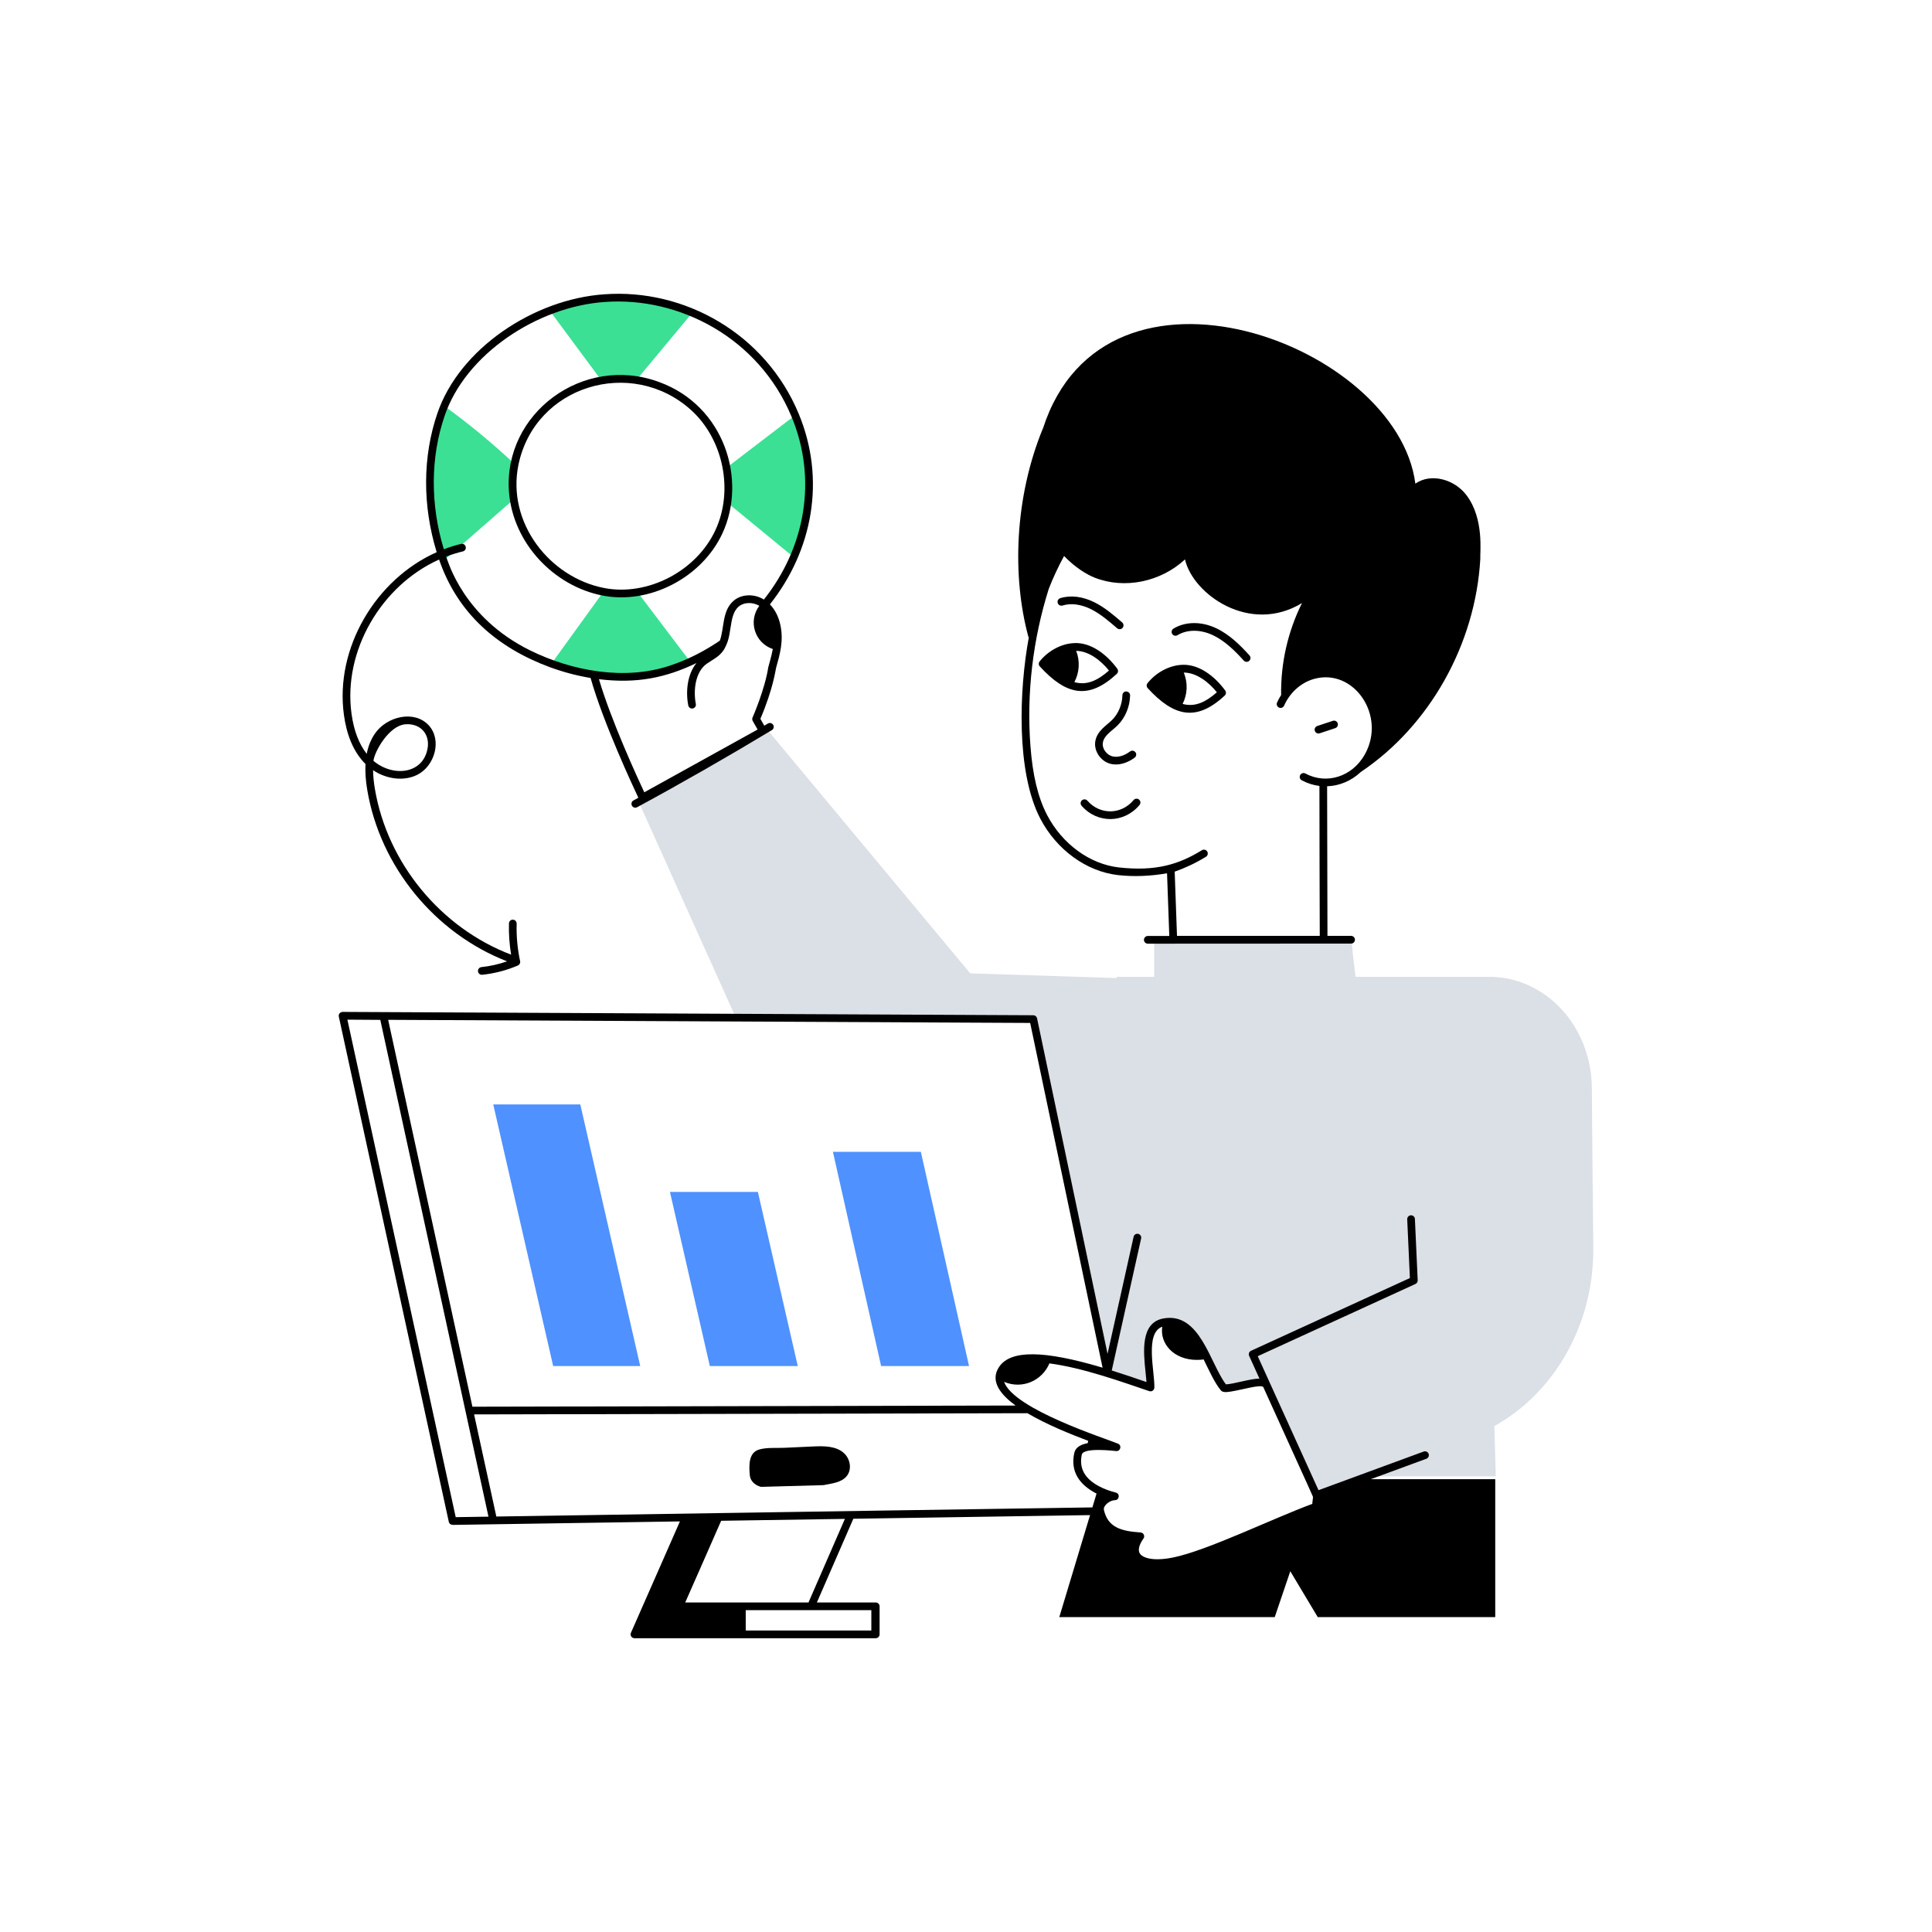 <?xml version="1.0" encoding="utf-8"?>
<!-- Generator: Adobe Illustrator 22.0.1, SVG Export Plug-In . SVG Version: 6.00 Build 0)  -->
<svg version="1.1" id="Layer_1" xmlns="http://www.w3.org/2000/svg" xmlns:xlink="http://www.w3.org/1999/xlink" x="0px" y="0px"
	 viewBox="0 0 370 370" style="enable-background:new 0 0 370 370;" xml:space="preserve">
<style type="text/css">
	.st0{fill:#3BE094;}
	.st1{fill:#4F91FF;}
	.st2{fill:#DBDFE6;}
	.st3{fill:#EBEEF4;}
	.st4{opacity:0.3;}
	.st5{fill:#FFFFFF;}
	.st6{fill:none;}
</style>
<g id="Online_Analytics">
	<g>
		<g>
			<path class="st2" d="M253.138,233.47l-47.57-1.75l-7.68-36.55l-56.97-0.28
				l-18.59-41.3l24.61-13.85l38.87,46.67l37.45,1.2
				C254.743,188.635,249.688,225.751,253.138,233.47z"/>
		</g>
		<g>
			<path class="st2" d="M286.458,282.74h-36.65c-1.841-4.308-3.981-8.819-6.28-13.68
				c-0.54-1.14-1-2.96-1.81-3.9c-0.851-0.966-2.433,0.02-6.11,0.61
				c-0.63,0.1-1.15,0.14-1.25,0.01c-3.17-3.89-4.95-13.72-11.4-12.56
				c-4.87,0.87-2.55,9.13-2.62,12.5c-1.88-0.63-4.86-1.7-8.2-2.73
				l-6.51-31l8.26-44.92h56.97v61.13h14.61
				C285.569,251.732,285.101,235.406,286.458,282.74z"/>
		</g>
		<g>
			<path class="st2" d="M258.832,179.965c0.378,4.632,0.756,6.148,1.134,10.781
				l-38.918,1.009c-0.022-1.808,0.016-9.964-0.006-11.771L258.832,179.965z"/>
		</g>
		<g>
			<path class="st2" d="M305.128,239.04c0.149,16.676-9.673,30.927-23.21,36.05
				c-24.065,9.209-8.704,3.331-30.47,11.66
				c-2.064-5.366-5.406-12.374-7.92-17.69c-0.54-1.14-1-2.96-1.81-3.9
				c-0.851-0.966-2.433,0.02-6.11,0.61l-4.46-10.24l36.75-17.52l-2.21-50.94
				h19.52c10.77,0,19.53,9.45,19.64,21.19L305.128,239.04z"/>
		</g>
		<g>
			<path class="st6" d="M137.656,101.887c-3.829,8.198-13.534,13.128-22.102,11.447
				c-10.823-2.096-19.342-12.956-16.991-24.46
				c3.277-15.774,22.423-21.472,34.187-10.975
				C139.234,83.684,141.377,93.938,137.656,101.887z M138.458,123.19h-0.01
				c-10.349,7.244-21.303,8.136-32.84,3.91
				c-11.038-4.067-17.649-11.214-20.67-19.71
				c-0.01-0.04-0.03-0.08-0.04-0.13c-3.12-8.9-3.52-18.86-0.45-27.84
				c4.182-12.325,18.37-21.428,31.3-22.32
				c14.801-1.111,30.223,7.24,36.53,22.43
				c5.282,12.708,2.382,26.316-5.83,36.3"/>
		</g>
		<g>
			<path class="st0" d="M132.195,126.735c-8.689,3.992-17.679,3.626-26.589,0.365
				c3.316-4.594,6.632-9.18,9.948-13.766c1.919,0.377,4.227,0.436,6.541,0.068
				C125.457,117.844,128.826,122.293,132.195,126.735z"/>
		</g>
		<g>
			<path class="st0" d="M152.023,106.725c-4.244-3.483-8.488-6.975-12.732-10.465
				c0.304-2.206,0.243-4.465-0.167-6.662c1.85-1.409,1.983-1.551,13.15-10.07
				C156.066,88.628,155.682,98.305,152.023,106.725z"/>
		</g>
		<g>
			<path class="st0" d="M98.388,95.628c-4.48,3.902-8.967,7.872-13.447,11.766
				c-3.448-10.343-3.326-19.695-0.494-27.973c0.19-0.563,0.403-1.118,0.646-1.666
				c4.723,3.415,9.218,7.134,13.469,11.119C98.029,91.491,98.089,93.567,98.388,95.628z
				"/>
		</g>
		<g>
			<path class="st0" d="M132.583,59.897c-3.59,4.351-7.157,8.579-10.747,12.922
				c-2.198-0.319-4.442-0.289-6.632,0.076c-3.301-4.464-6.609-8.929-9.918-13.393
				C114.49,55.923,123.921,56.306,132.583,59.897z"/>
		</g>
		<g>
			<g>
				<polygon class="st1" points="152.78,261.612 145.142,228.262 128.303,228.262 135.94,261.612 
									"/>
			</g>
			<g>
				<polygon class="st1" points="185.582,261.612 176.352,220.584 159.512,220.584 168.743,261.612 
									"/>
			</g>
			<g>
				<polygon class="st1" points="122.608,261.612 111.134,211.508 94.462,211.508 105.936,261.612 
									"/>
			</g>
		</g>
		<g>
			<path d="M262.523,283.28l10.636-3.908c0.382-0.141,0.578-0.564,0.438-0.946
				c-0.14-0.382-0.564-0.577-0.946-0.438l-20.14,7.401l-11.64-25.663
				l30.205-13.831c0.273-0.125,0.443-0.404,0.429-0.704l-0.533-11.744
				c-0.019-0.407-0.377-0.729-0.77-0.703c-0.407,0.019-0.722,0.363-0.703,0.77
				l0.51,11.247l-30.42,13.93c-0.369,0.169-0.532,0.605-0.364,0.975
				l1.972,4.347c-1.763,0.025-4.992,1.061-6.416,1.111
				c-3.057-4.003-4.957-13.888-11.952-12.629
				c-4.443,0.794-3.858,6.35-3.432,10.406c0.066,0.629,0.13,1.238,0.169,1.778
				c-2.289-0.787-4.317-1.486-6.653-2.217l5.626-25.282
				c0.088-0.397-0.162-0.792-0.56-0.88c-0.402-0.088-0.792,0.163-0.88,0.56
				l-4.99,22.423l-13.5-64.265c-0.071-0.34-0.37-0.584-0.718-0.586
				l-132.28-0.64c-0.462,0.027-0.828,0.416-0.724,0.894
				c4.428,20.365,22.164,101.84,21.07,96.77c0,0,0,0.001,0,0.001
				l0,0.001c0.162,0.727,1.055,0.553,1.157,0.572
				c22.954-0.353,17.479-0.269,43.1-0.662
				c-3.476,7.967-6.202,14.058-9.383,21.336c-0.212,0.486,0.144,1.033,0.675,1.033
				c11.128,0,34.855,0,46.21,0c0.407,0,0.737-0.33,0.737-0.737v-5.37
				c0-0.407-0.33-0.737-0.737-0.737h-0.11h-11.165l6.983-16.035l45.335-0.697
				l-5.893,19.539h41.26l2.98-8.79l5.26,8.79h33.99v-26.42H262.523z
				 M93.549,290.457l-6.275,0.096l-20.743-95.277l6.3,0.042L93.549,290.457z
				 M95.053,290.434l-4.26-19.559l105.974-0.228
				c3.598,2.123,8.114,3.964,11.639,5.291l-0.1,0.444
				c-1.335,0.248-2.331,0.797-2.569,1.88c-0.785,3.598,1.011,6.108,4.266,7.779
				l-0.797,2.644C169.524,289.293,177.678,289.141,95.053,290.434z M220.104,266.419
				c0.471,0.158,0.961-0.186,0.971-0.684c0.067-3.182-1.86-10.425,1.511-11.656
				c-0.503,3.205,2.171,6.356,6.625,6.356c0.728,0,1.194-0.082,1.298-0.092
				c1.002,2.025,2.062,4.411,3.263,5.885c0.334,0.437,0.919,0.434,1.953,0.271
				c2.285-0.367,5.581-1.381,6.194-0.891c10.206,22.563,9.536,20.904,9.532,21.142
				l-0.003,0.001c0.001,0.002,0.002,0.005,0.003,0.007
				c-0.007,0.331-0.119,0.825-0.13,1.25c-7.59,2.81-20.14,8.942-26.62,10.261
				c-3.853,0.788-5.852,0.093-6.395-0.742c-0.57-0.879,0.182-2.18,0.681-2.877
				c0.336-0.47,0.026-1.127-0.551-1.165c-3.868-0.254-6.257-1.039-7.021-4.295
				c-0.202-0.854,1.131-1.88,2.113-1.893c0.858-0.012,1.002-1.244,0.169-1.452
				c-1.169-0.293-2.224-0.686-3.141-1.17c-2.809-1.448-3.945-3.5-3.378-6.097
				c0.324-1.476,6.479-0.679,6.579-0.684c0.842,0.073,1.125-1.084,0.361-1.411
				c-2.223-0.957-19.947-6.562-21.82-11.84c3.505,1.471,7.289-0.23,8.673-3.539
				C207.55,261.968,215.095,264.74,220.104,266.419z M211.158,261.927
				c-11.29-3.368-17.608-3.421-19.811-0.16c-1.886,2.791,0.436,5.439,3.154,7.41
				l-104.029,0.224l-16.135-74.092l122.952,0.595L211.158,261.927z M166.871,312.262
				h-24.056v-3.896c8.521,0,15.685,0,24.056,0V312.262z M154.835,306.892
				c-5.759,0-17.502,0-23.607,0c2.543-5.784,4.663-10.555,6.88-15.646l23.699-0.364
				L154.835,306.892z"/>
			<path d="M213.88,129.049c0.273-0.254,0.313-0.673,0.093-0.975
				c-1.971-2.696-5.017-5.08-8.234-4.913c-2.422,0.083-4.965,1.428-6.637,3.507
				c-0.228,0.284-0.215,0.692,0.031,0.96
				C204.172,133.125,208.449,134.098,213.88,129.049z M205.754,130.634
				c0.959-1.803,1.12-4.003,0.348-5.99c2.443,0.035,4.756,1.875,6.277,3.773
				C210.347,130.192,208.261,131.347,205.754,130.634z"/>
			<path d="M234.545,133.211c0.273-0.254,0.313-0.673,0.093-0.975
				c-1.971-2.697-5.016-5.08-8.234-4.913c-2.421,0.083-4.964,1.428-6.636,3.507
				c-0.228,0.284-0.215,0.692,0.031,0.96
				C224.83,137.278,229.138,138.241,234.545,133.211z M233.045,132.579
				c-2.008,1.754-4.061,2.91-6.562,2.231c0.907-1.794,1.062-3.98,0.219-6.005
				C229.156,128.807,231.501,130.653,233.045,132.579z"/>
			<path d="M252.738,140.434l2.981-0.988c0.387-0.128,0.596-0.545,0.468-0.931
				c-0.128-0.387-0.545-0.596-0.931-0.468l-2.982,0.988
				c-0.387,0.128-0.596,0.545-0.468,0.932
				C251.934,140.353,252.351,140.562,252.738,140.434z"/>
			<path d="M217.096,153.221c-2.368,2.848-6.442,2.874-8.85,0.117
				c-0.268-0.307-0.733-0.338-1.04-0.07c-0.307,0.268-0.338,0.733-0.07,1.04
				c3.04,3.482,8.168,3.374,11.094-0.145c0.26-0.313,0.217-0.778-0.096-1.038
				C217.821,152.865,217.356,152.908,217.096,153.221z"/>
			<path d="M197.024,122.099c-1.849,10.02-2.452,25.673,2.19,34.652
				c3.129,6.002,8.846,10.156,14.923,10.842c3.009,0.33,6.155,0.213,9.365-0.351
				l0.432,12.006l-4.116,0.002c-0.407,0-0.737,0.331-0.737,0.738
				c0,0.407,0.33,0.737,0.737,0.737c24.098-0.012,14.829-0.007,38.931-0.019
				c0.407-0,0.737-0.331,0.737-0.738c-0-0.407-0.331-0.737-0.737-0.737
				c-0.345,0-4.728,0.002-4.525,0.002c-0-0.103-0.066-28.553-0.064-28.654
				c2.322-0.075,4.601-0.998,6.439-2.727c13.189-8.845,21.961-24.461,22.894-40.771
				c-0.075-1.356,0.762-7.661-2.603-12.19c-2.271-3.069-6.806-4.382-9.835-2.268
				c-3.417-26.775-59.382-47.564-71.314-10.571
				c-0.011,0.021-0.029,0.036-0.039,0.058
				c-5.446,13.311-5.861,28.346-2.771,39.789
				C196.952,121.972,196.985,122.038,197.024,122.099z M214.301,166.127
				c-5.594-0.631-10.874-4.485-13.778-10.056c-1.753-3.392-2.767-7.614-3.19-13.287
				c-0.751-10.09,0.484-20.396,3.514-30.003c0.812-2.1,1.793-4.202,2.936-6.303
				c2.107,2.203,4.351,3.56,5.876,4.157c5.745,2.249,12.633,0.798,17.281-3.498
				c1.522,6.669,12.399,14.432,22.403,8.361
				c-2.697,5.417-4.094,11.542-3.99,17.61c-0.287,0.445-0.552,0.921-0.779,1.431
				c-0.165,0.372,0.002,0.808,0.375,0.973c0.371,0.164,0.808-0.002,0.973-0.375
				c1.069-2.407,3.133-4.401,5.779-5.128c7.589-2.085,13.88,7.077,9.648,14.529
				c-2.382,4.19-7.264,5.782-11.353,3.599c-0.36-0.191-0.806-0.056-0.998,0.303
				c-0.191,0.359-0.056,0.806,0.303,0.998c1.086,0.58,2.231,0.937,3.386,1.081
				c-0.02,1.095,0.063,28.583,0.063,28.711h-27.341l-0.442-12.295
				c2.071-0.732,4.083-1.68,5.987-2.854c0.347-0.213,0.455-0.667,0.241-1.014
				c-0.213-0.348-0.668-0.453-1.014-0.241
				C225.755,165.555,221.344,166.904,214.301,166.127z"/>
			<path d="M225.497,121.647c1.859-1.127,4.395-1.128,6.781-0.004
				c2.333,1.098,4.301,3.076,5.917,4.867c0.274,0.303,0.739,0.325,1.042,0.053
				c0.302-0.273,0.326-0.739,0.053-1.042c-1.715-1.899-3.814-4.004-6.384-5.213
				c-2.834-1.333-5.889-1.305-8.173,0.077c-0.348,0.211-0.459,0.664-0.249,1.013
				C224.696,121.747,225.15,121.857,225.497,121.647z"/>
			<path d="M203.492,115.966c1.603-0.506,3.546-0.251,5.47,0.712
				c1.805,0.906,3.421,2.297,4.983,3.643c0.309,0.266,0.773,0.231,1.04-0.078
				c0.266-0.308,0.231-0.774-0.078-1.04c-1.63-1.404-3.316-2.856-5.285-3.844
				c-2.27-1.137-4.604-1.421-6.574-0.801c-0.388,0.123-0.604,0.536-0.481,0.925
				C202.689,115.872,203.103,116.088,203.492,115.966z"/>
			<path d="M213.014,137.844c-1.108,1.116-2.915,2.094-3.254,4.13
				c-0.302,1.815,0.995,3.777,2.833,4.284c1.619,0.448,3.357-0.156,4.708-1.162
				c0.326-0.243,0.394-0.705,0.151-1.032c-0.244-0.326-0.705-0.393-1.032-0.151
				c-1.166,0.868-2.418,1.205-3.435,0.924c-0.998-0.276-1.971-1.42-1.771-2.621
				c0.236-1.415,1.771-2.251,2.847-3.333c1.457-1.468,2.319-3.546,2.365-5.701
				c0.009-0.407-0.314-0.744-0.721-0.752c-0.409-0.044-0.744,0.314-0.752,0.721
				C214.914,134.905,214.19,136.659,213.014,137.844z"/>
			<path d="M155.769,277.014c-1.868,0.086-3.736,0.172-5.604,0.258
				c-1.526,0.07-3.301-0.101-4.781,0.329c-1.999,0.581-1.967,2.905-1.788,4.935
				c0.098,1.112,1.041,1.957,2.157,2.216l11.954-0.331
				c1.632-0.334,3.491-0.489,4.489-1.779c0.97-1.253,0.644-3.188-0.5-4.285
				C160.183,276.907,157.853,276.918,155.769,277.014z"/>
			<path d="M69.995,146.318c-0.082,1.502,0.034,3.171,0.347,5.017
				c2.482,14.652,12.944,27.395,26.771,32.775
				c-1.591,0.55-3.236,0.927-4.916,1.102c-0.405,0.042-0.699,0.405-0.657,0.81
				c0.041,0.392,0.387,0.697,0.81,0.657c2.354-0.245,4.65-0.842,6.826-1.774
				c0.324-0.139,0.504-0.488,0.43-0.833c-0.507-2.357-0.729-4.773-0.661-7.183
				c0.012-0.407-0.309-0.746-0.716-0.758c-0.414-0.02-0.747,0.309-0.758,0.716
				c-0.057,2.002,0.089,4.008,0.412,5.985
				c-13.47-5.14-23.678-17.51-26.089-31.743c-0.219-1.294-0.336-2.488-0.35-3.586
				c2.611,1.745,5.927,2.147,8.448,0.891c3.382-1.687,4.797-6.675,2.212-9.485
				c-2.754-2.993-8.045-1.713-10.303,1.584c-0.762,1.113-1.285,2.4-1.571,3.878
				c-1.487-1.884-2.463-4.448-2.907-7.644
				c-1.679-12.094,5.74-24.618,16.765-29.57
				c3.512,10.261,11.092,16.887,21.267,20.636
				c2.588,0.947,5.185,1.624,7.748,2.048c2.401,8.52,8.182,20.896,9.149,22.94
				c-0.313,0.17-0.626,0.346-0.939,0.515c-0.673,0.363-0.41,1.386,0.351,1.386
				c0.118,0,0.238-0.028,0.35-0.089c8.394-4.532,17.505-9.76,25.805-14.763
				c0.349-0.21,0.461-0.663,0.251-1.012c-0.21-0.35-0.667-0.46-1.012-0.251
				c-0.233,0.141-0.459,0.272-0.691,0.412l-0.745-1.313
				c2.487-5.852,2.914-9.453,3-9.747c0.749-2.647,1.456-5.147,0.851-8.122
				c-0.332-1.635-1.039-3.03-2.03-4.051
				c8.163-10.287,10.763-23.88,5.518-36.498
				c-6.353-15.303-21.85-24.035-37.261-22.883
				c-13.493,0.934-27.738,10.412-31.947,22.817
				c-2.831,8.282-2.863,17.648-0.123,26.57
				c-11.67,5.175-19.539,18.403-17.765,31.177
				C66.345,140.396,67.508,143.831,69.995,146.318z M77.661,138.709
				c2.839-0.204,4.734,1.864,4.217,4.674c-0.895,4.856-6.584,5.494-10.358,2.332
				C71.701,143.975,74.475,138.938,77.661,138.709z M144.157,138.073l0.932,1.642
				l-21.701,12.019c-1.34-2.857-6.354-13.755-8.681-21.662
				c7.245,0.892,12.813-0.278,18.673-3.088c-1.741,2.124-2.092,5.425-1.568,8.112
				c0.079,0.404,0.47,0.66,0.865,0.583c0.4-0.078,0.66-0.465,0.583-0.865
				c-0.515-2.636-0.083-6.168,2.083-7.696c1.149-0.81,2.427-1.328,3.324-2.739
				c0.795-1.456,0.94-2.253,1.227-4.099c0.258-1.658,0.502-3.225,1.603-4.141
				c0.994-0.826,2.64-0.863,3.919-0.123c-2.188,2.95-0.88,7.104,2.586,8.282
				c-0.295,1.609-0.825,3.219-0.862,3.461c-0.657,4.289-2.992,9.6-3.016,9.653
				C144.03,137.625,144.042,137.87,144.157,138.073z M85.146,79.656
				c4.014-11.857,17.786-20.932,30.657-21.822
				c14.273-1.066,29.526,6.881,35.794,21.978
				c4.99,12.006,2.606,25.033-5.305,35.009c-1.836-1.14-4.225-1.074-5.74,0.184
				c-2.312,1.924-1.809,5.28-2.696,7.692c-2.974,2.007-6.07,3.624-9.601,4.792
				c-8.645,2.871-18.678,1.041-26.751-2.941
				c-12.83-6.33-15.686-17.157-15.883-17.43
				c-0.01-0.056-0.15-0.477-0.167-0.528c1.037-0.396,2.099-0.733,3.188-0.99
				c0.396-0.093,0.642-0.49,0.548-0.887s-0.488-0.645-0.887-0.548
				c-1.129,0.266-2.23,0.615-3.305,1.023
				C82.389,96.602,82.428,87.606,85.146,79.656z"/>
			<path d="M115.412,114.057c8.901,1.752,18.945-3.363,22.912-11.857
				c4.802-10.257,0.443-24.475-12.095-29.038
				C111.69,67.793,96.323,79.149,97.478,94.273
				C98.276,104.117,106.143,112.263,115.412,114.057z M99.285,89.024
				c3.162-15.219,21.624-20.701,32.975-10.575
				c6.244,5.572,8.311,15.473,4.729,23.125l-0,0
				c-3.668,7.855-13.015,12.656-21.293,11.035
				C105.281,110.594,97.019,100.112,99.285,89.024z"/>
		</g>
	</g>
</g>
</svg>
